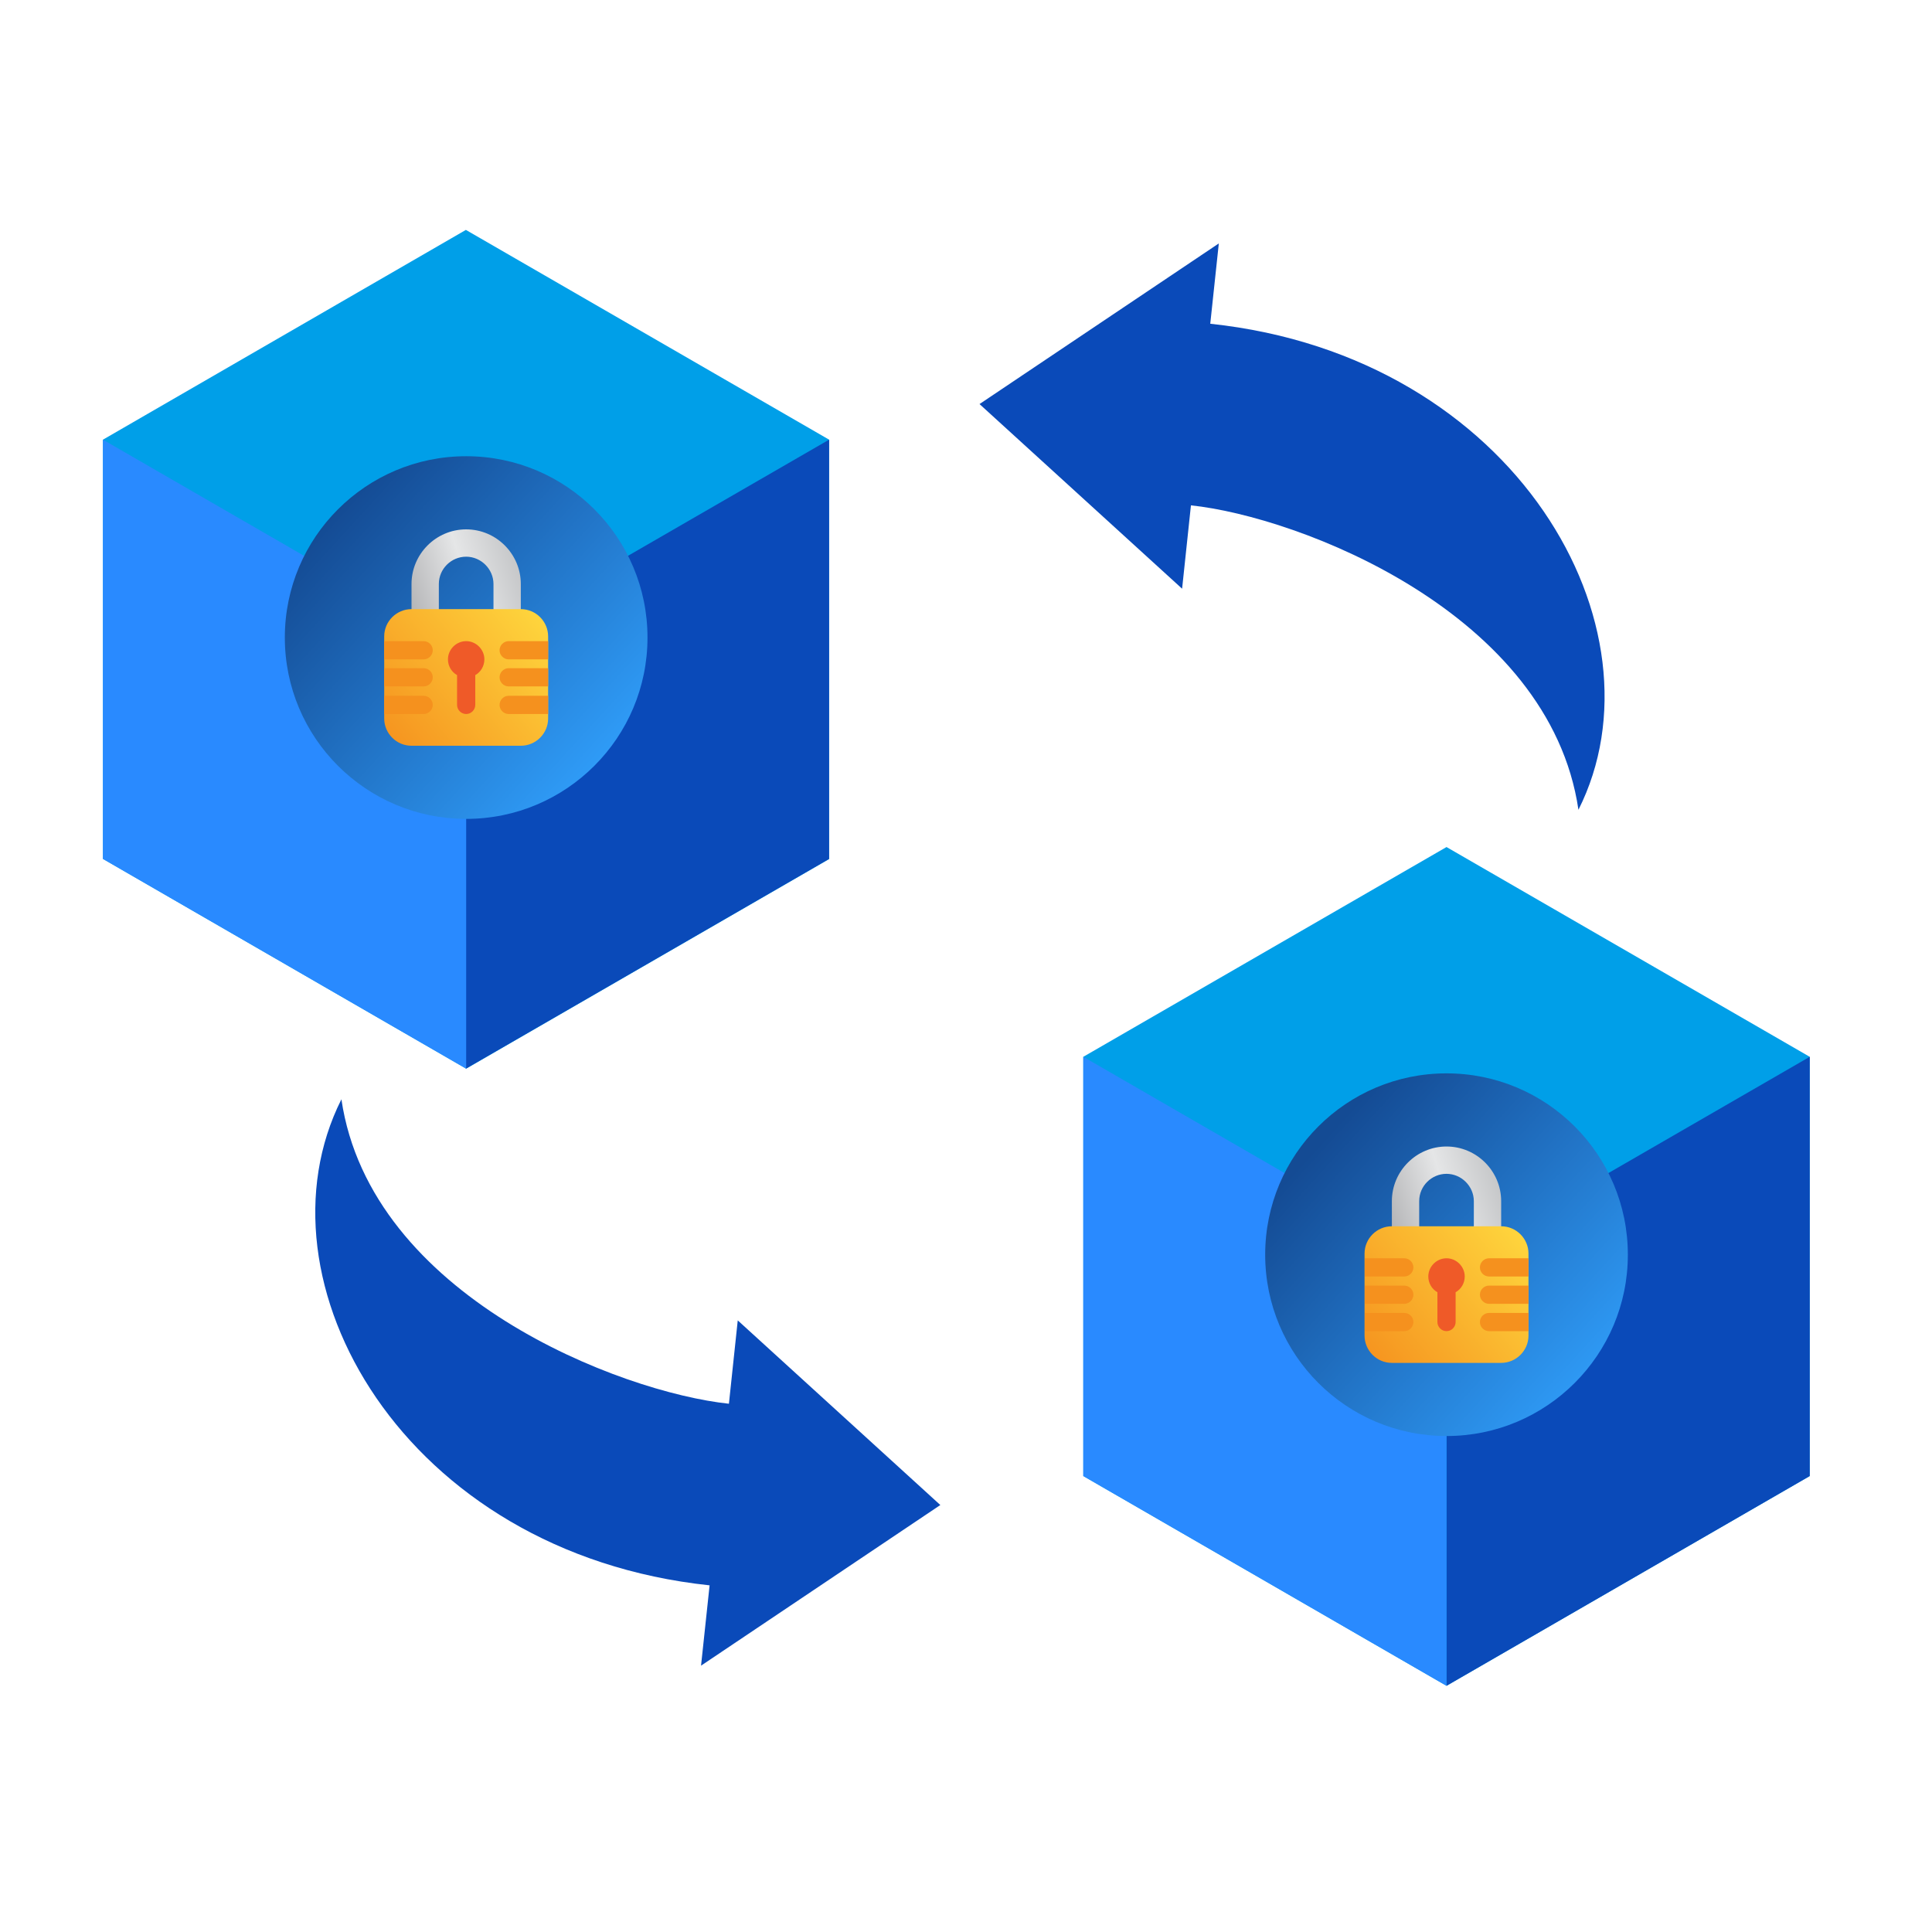 <?xml version="1.0" encoding="UTF-8"?><svg id="Layer_1" xmlns="http://www.w3.org/2000/svg" xmlns:xlink="http://www.w3.org/1999/xlink" viewBox="0 0 70 70"><defs><style>.cls-1{fill:url(#linear-gradient);}.cls-2{fill:#f5911e;}.cls-3{fill:#009fe8;}.cls-4{fill:#ef5a28;}.cls-5,.cls-6{fill:#0a4ab9;}.cls-7{fill:#298aff;}.cls-8{fill:url(#New_Gradient_Swatch_1);}.cls-9{fill:url(#linear-gradient-3);}.cls-10{fill:url(#linear-gradient-4);}.cls-11{fill:url(#linear-gradient-2);}.cls-6{fill-rule:evenodd;}.cls-12{fill:url(#New_Gradient_Swatch_1-2);}</style><linearGradient id="New_Gradient_Swatch_1" x1="23.76" y1="29.39" x2="10.61" y2="17.36" gradientUnits="userSpaceOnUse"><stop offset=".09" stop-color="#31a2ff"/><stop offset=".89" stop-color="#144b94"/></linearGradient><linearGradient id="linear-gradient" x1="10.98" y1="-1932.44" x2="23.74" y2="-1928.34" gradientTransform="translate(0 -1909.28) scale(1 -1)" gradientUnits="userSpaceOnUse"><stop offset=".12" stop-color="#808083"/><stop offset=".47" stop-color="#e5e6e7"/><stop offset=".86" stop-color="#919396"/></linearGradient><linearGradient id="linear-gradient-2" x1="20.71" y1="-1930.65" x2="11.8" y2="-1938.04" gradientTransform="translate(0 -1909.28) scale(1 -1)" gradientUnits="userSpaceOnUse"><stop offset=".06" stop-color="#ffdc40"/><stop offset=".77" stop-color="#f5911e"/></linearGradient><linearGradient id="New_Gradient_Swatch_1-2" x1="59.61" y1="52.05" x2="46.46" y2="40.02" xlink:href="#New_Gradient_Swatch_1"/><linearGradient id="linear-gradient-3" x1="46.5" y1="-1954.8" x2="59.26" y2="-1950.7" xlink:href="#linear-gradient"/><linearGradient id="linear-gradient-4" x1="56.24" y1="-1953.01" x2="47.32" y2="-1960.4" xlink:href="#linear-gradient-2"/></defs><path class="cls-3" d="m30.04,31.12v-15.19l-13.16-7.6L3.73,15.93v15.19l13.16,7.6,13.16-7.6Z"/><path class="cls-5" d="m30.04,31.12l-13.16,7.6v-15.19l13.16-7.6v15.19Z"/><path class="cls-7" d="m3.73,31.12l13.16,7.6v-15.19L3.73,15.93v15.19Z"/><path class="cls-6" d="m26.41,50.86l.32-3.02,7.34,6.69-8.67,5.82.31-2.91c-11.11-1.18-16.64-11.05-13.34-17.61,1.05,7.14,10.13,10.62,14.04,11.03Z"/><path class="cls-6" d="m43.15,18.31l-.32,3.02-7.34-6.69,8.67-5.82-.31,2.91c11.11,1.18,16.64,11.05,13.34,17.61-1.05-7.14-10.13-10.62-14.04-11.03Z"/><circle class="cls-8" cx="16.89" cy="23.1" r="6.57"/><path class="cls-1" d="m16.89,19.18c-1.09,0-1.98.89-1.98,1.98v1.65h.99v-1.65c0-.55.45-.99.99-.99s.99.45.99.99v1.65h.99v-1.65c0-1.09-.89-1.98-1.98-1.98Z"/><path class="cls-11" d="m18.87,27.02h-3.96c-.55,0-.99-.45-.99-.99v-2.97c0-.55.45-.99.99-.99h3.96c.55,0,.99.45.99.99v2.97c0,.55-.45.99-.99.99Z"/><path class="cls-4" d="m17.55,23.89c0-.36-.3-.66-.66-.66s-.66.3-.66.66c0,.24.13.46.33.57v1.08c0,.18.15.33.33.33s.33-.15.33-.33v-1.08c.2-.11.33-.33.33-.57h-.01Z"/><path class="cls-2" d="m15.35,23.89h-1.43v-.66h1.43c.18,0,.33.15.33.33s-.15.33-.33.33h0Z"/><path class="cls-2" d="m15.35,25.87h-1.43v-.66h1.43c.18,0,.33.15.33.33s-.15.33-.33.33h0Z"/><path class="cls-2" d="m15.35,24.87h-1.43v-.66h1.43c.18,0,.33.15.33.33s-.15.33-.33.33h0Z"/><path class="cls-2" d="m18.43,23.89h1.43v-.66h-1.43c-.18,0-.33.15-.33.33s.15.33.33.33h0Z"/><path class="cls-2" d="m18.43,25.87h1.43v-.66h-1.43c-.18,0-.33.15-.33.33s.15.33.33.33h0Z"/><path class="cls-2" d="m18.43,24.87h1.43v-.66h-1.43c-.18,0-.33.15-.33.33s.15.33.33.33h0Z"/><path class="cls-3" d="m65.57,53.48v-15.19l-13.16-7.6-13.16,7.6v15.19l13.16,7.6,13.16-7.6Z"/><path class="cls-5" d="m65.57,53.48l-13.16,7.6v-15.19l13.16-7.6v15.19Z"/><path class="cls-7" d="m39.25,53.48l13.16,7.6v-15.19l-13.16-7.6v15.19Z"/><circle class="cls-12" cx="52.41" cy="45.46" r="6.57"/><path class="cls-9" d="m52.41,41.54c-1.09,0-1.98.89-1.98,1.98v1.65h.99v-1.65c0-.55.45-.99.99-.99s.99.45.99.99v1.65h.99v-1.65c0-1.09-.89-1.98-1.98-1.98Z"/><path class="cls-10" d="m54.39,49.38h-3.96c-.55,0-.99-.45-.99-.99v-2.97c0-.55.45-.99.99-.99h3.96c.55,0,.99.45.99.99v2.97c0,.55-.45.99-.99.99Z"/><path class="cls-4" d="m53.07,46.25c0-.36-.3-.66-.66-.66s-.66.3-.66.66c0,.24.13.46.33.57v1.08c0,.18.15.33.33.33s.33-.15.33-.33v-1.08c.2-.11.33-.33.33-.57h-.01Z"/><path class="cls-2" d="m50.88,46.25h-1.43v-.66h1.43c.18,0,.33.15.33.33s-.15.33-.33.33h0Z"/><path class="cls-2" d="m50.88,48.23h-1.43v-.66h1.43c.18,0,.33.15.33.33s-.15.33-.33.33h0Z"/><path class="cls-2" d="m50.88,47.24h-1.43v-.66h1.43c.18,0,.33.15.33.33s-.15.33-.33.33h0Z"/><path class="cls-2" d="m53.95,46.25h1.43v-.66h-1.43c-.18,0-.33.15-.33.33s.15.33.33.33h0Z"/><path class="cls-2" d="m53.95,48.23h1.43v-.66h-1.43c-.18,0-.33.15-.33.33s.15.33.33.33h0Z"/><path class="cls-2" d="m53.95,47.24h1.43v-.66h-1.43c-.18,0-.33.15-.33.33s.15.33.33.33h0Z"/></svg>